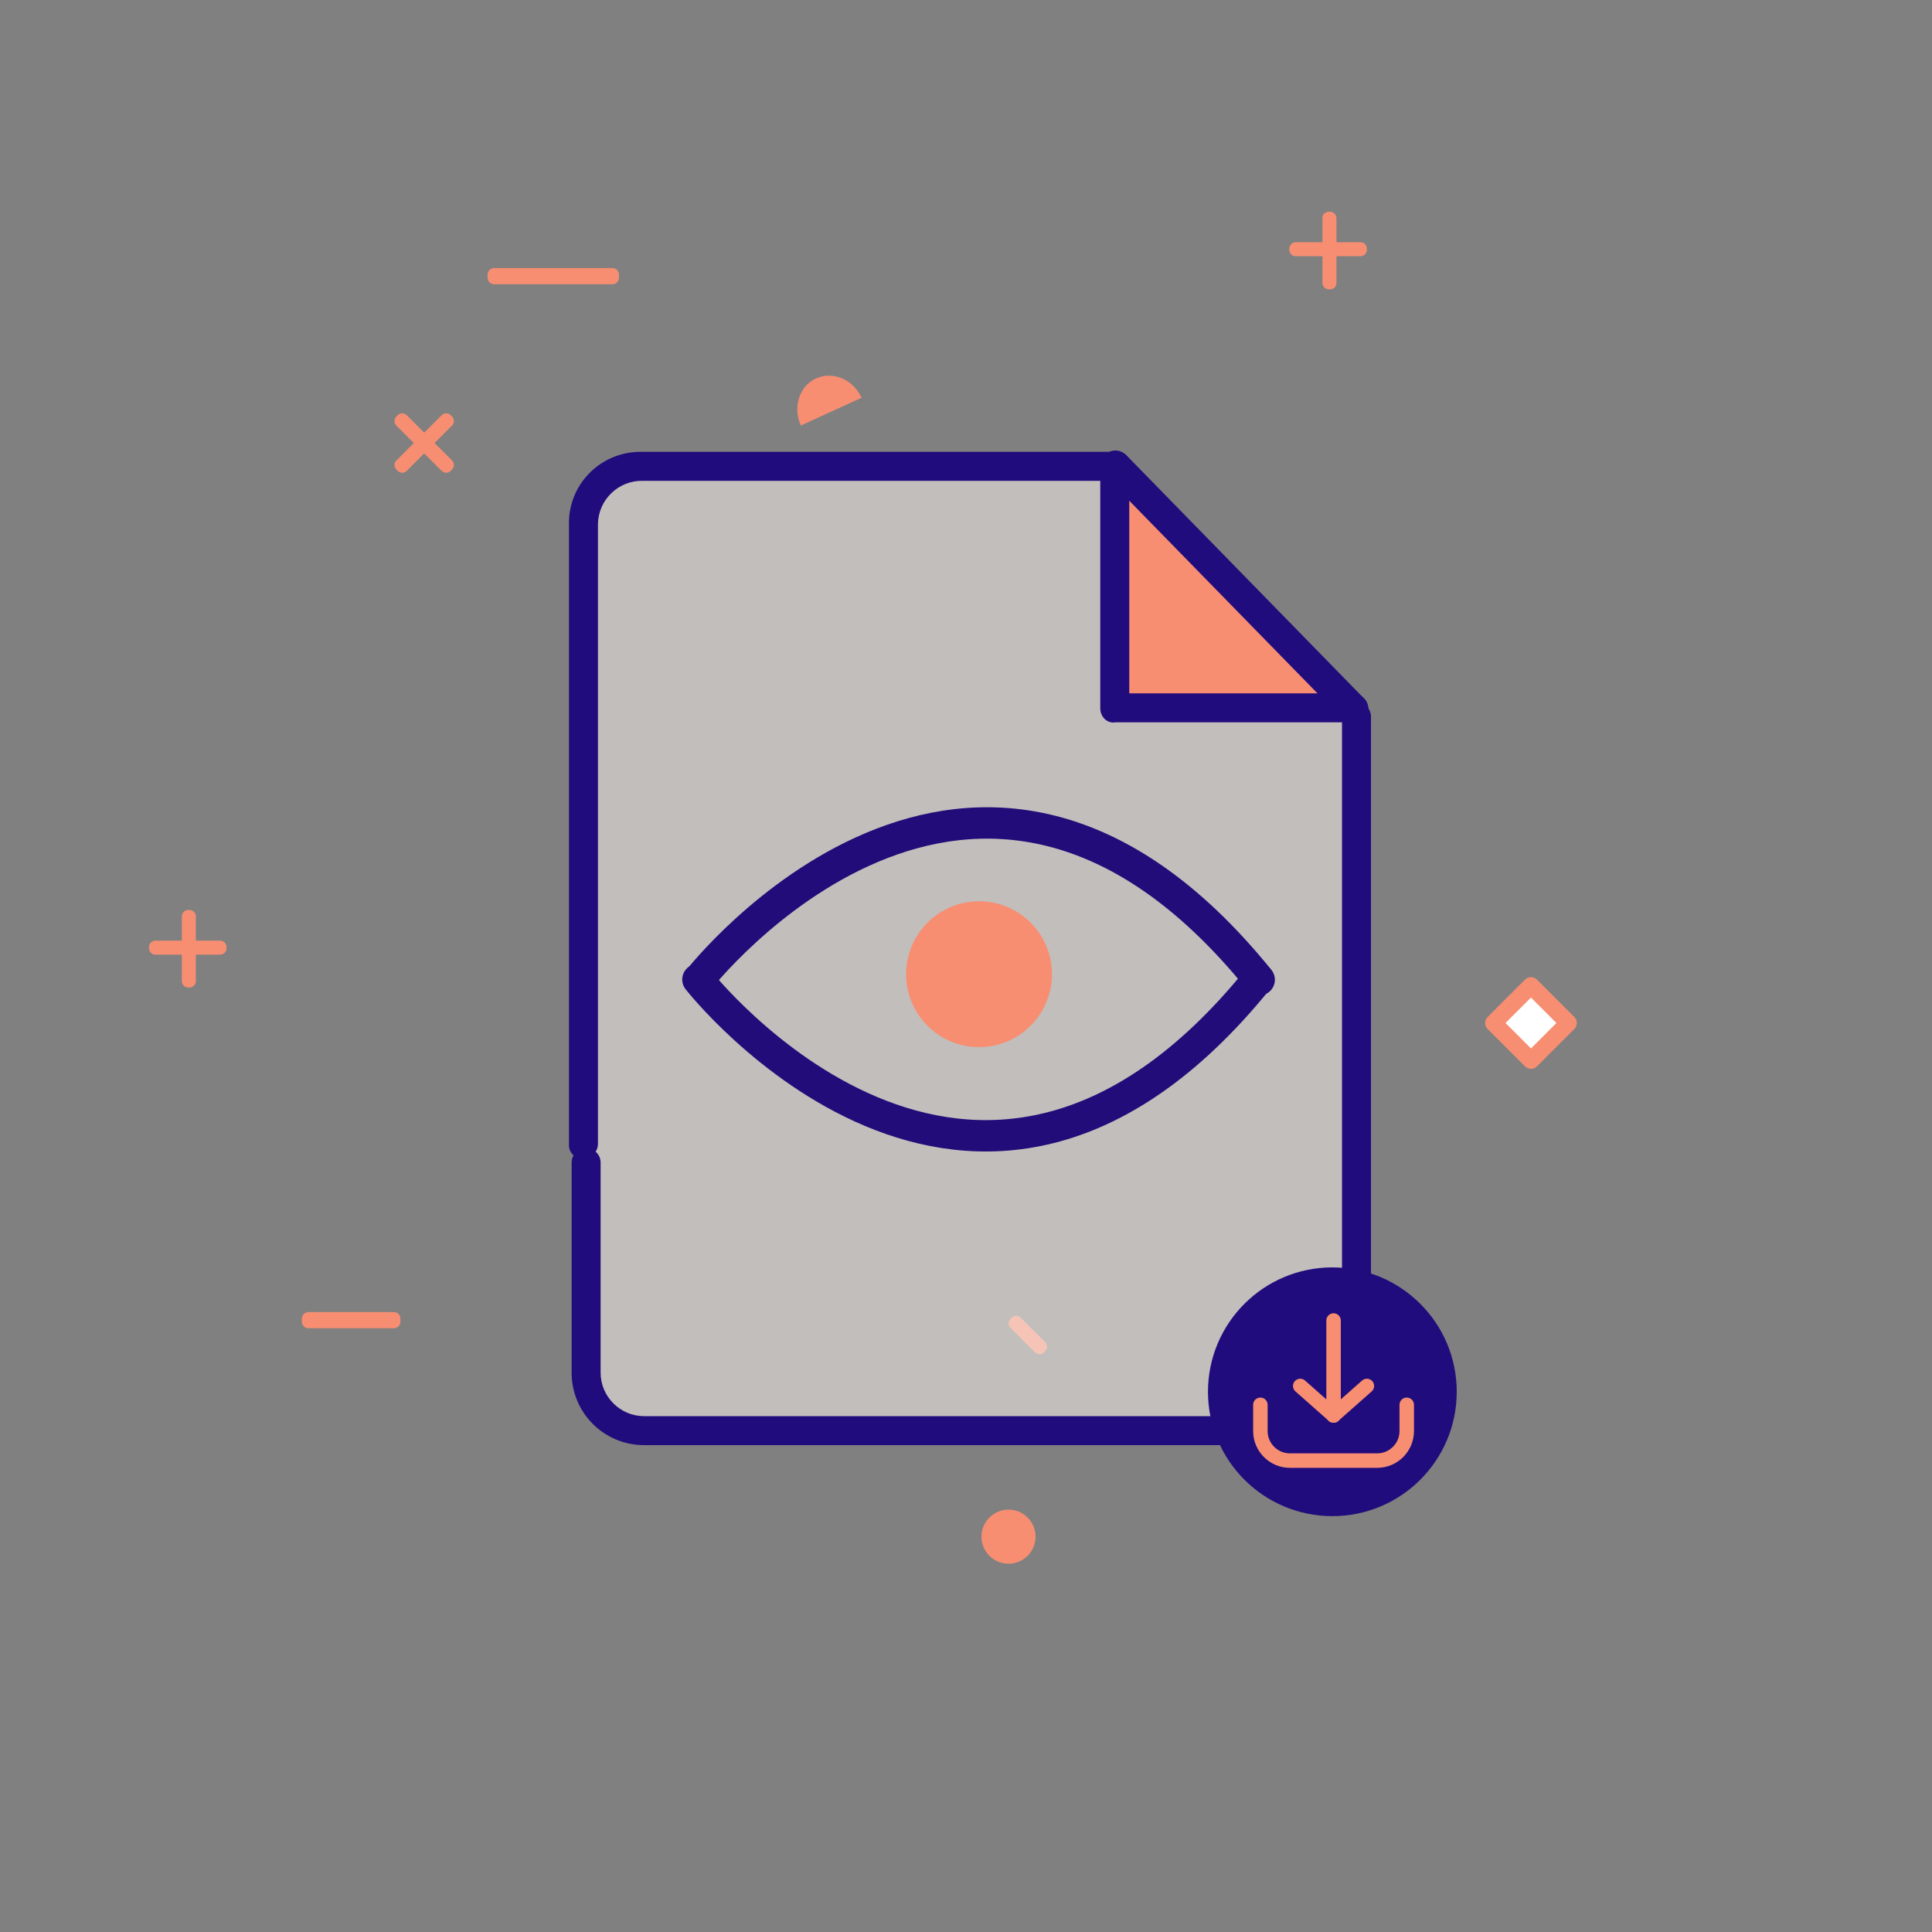 <?xml version="1.0" encoding="utf-8"?>
<!-- Generator: Adobe Illustrator 21.1.0, SVG Export Plug-In . SVG Version: 6.00 Build 0)  -->
<svg version="1.1" id="Calque_1" xmlns="http://www.w3.org/2000/svg" xmlns:xlink="http://www.w3.org/1999/xlink" x="0px" y="0px"
	 viewBox="0 0 800 800" style="enable-background:new 0 0 800 800;" xml:space="preserve">
<rect x="0" y="0" width="800" height="800" fill="#808080" stroke="none"/>
<style type="text/css">
	.st0{fill:#F78E72;}
	.st1{fill:#FFFFFF;stroke:#F78E72;stroke-width:7;stroke-linecap:round;stroke-linejoin:round;}
	.st2{opacity:0.56;fill:#F7EFEB;enable-background:new    ;}
	.st3{fill:#200C7C;}
	.st4{fill:#200C7C;stroke:#200C7C;stroke-width:7;stroke-linecap:round;stroke-linejoin:round;}
	.st5{fill:none;stroke:#220C79;stroke-width:13;stroke-linecap:round;stroke-linejoin:round;}
	.st6{fill:none;stroke:#F78E72;stroke-width:4;stroke-linecap:round;stroke-linejoin:round;}
	.st7{fill:none;stroke:#F78E72;stroke-width:9;stroke-linecap:round;stroke-linejoin:round;}
	.st8{fill:none;stroke:#F78E72;stroke-width:6;stroke-linecap:round;stroke-linejoin:round;}
</style>
<path class="st0" d="M127.7,543.3h35.4c1.5,0,2.7,1.2,2.7,2.7v1.3c0,1.5-1.2,2.7-2.7,2.7h-35.4c-1.5,0-2.7-1.2-2.7-2.7V546
	C125,544.6,126.2,543.3,127.7,543.3z"/>
<path class="st0" d="M204.6,111h49c1.5,0,2.7,1.2,2.7,2.7v1.3c0,1.5-1.2,2.7-2.7,2.7h-49c-1.5,0-2.7-1.2-2.7-2.7v-1.3
	C201.9,112.3,203.1,111,204.6,111z"/>
<path class="st0" d="M64.3,389.5h26.9c1.4,0,2.6,1.2,2.6,2.6v0.6c0,1.4-1.2,2.6-2.6,2.6H64.3c-1.4,0-2.6-1.2-2.6-2.6v-0.6
	C61.7,390.7,62.9,389.5,64.3,389.5z"/>
<path class="st0" d="M77.9,376.8h0.6c1.4,0,2.6,1.2,2.6,2.6v26.9c0,1.4-1.2,2.6-2.6,2.6h-0.6c-1.4,0-2.6-1.2-2.6-2.6v-26.9
	C75.3,378,76.5,376.8,77.9,376.8z"/>
<path class="st0" d="M164.1,172.5l0.6-0.6c1-1,2.7-1,3.7,0l18.8,18.8c1,1,1,2.7,0,3.7l-0.6,0.6c-1,1-2.7,1-3.7,0l-18.8-18.8
	C163.1,175.2,163.1,173.5,164.1,172.5z"/>
<path class="st0" d="M164.1,190.7l18.8-18.8c1-1,2.7-1,3.7,0l0.6,0.6c1,1,1,2.7,0,3.7L168.4,195c-1,1-2.7,1-3.7,0l-0.6-0.6
	C163.1,193.4,163.1,191.7,164.1,190.7z"/>
<path class="st0" d="M536.5,100.3h26.9c1.4,0,2.6,1.2,2.6,2.6v0.6c0,1.4-1.2,2.6-2.6,2.6h-26.9c-1.4,0-2.6-1.2-2.6-2.6v-0.6
	C533.9,101.5,535.1,100.3,536.5,100.3z"/>
<path class="st0" d="M550.2,87.7h0.6c1.4,0,2.6,1.2,2.6,2.6v26.9c0,1.4-1.2,2.6-2.6,2.6h-0.6c-1.4,0-2.6-1.2-2.6-2.6V90.3
	C547.5,88.8,548.7,87.7,550.2,87.7z"/>
<path class="st0" d="M356.8,164.8L356.8,164.8l-0.2-0.4c-3.5-7.4-11.8-10.8-18.7-7.7c-6.9,3.1-9.7,11.9-6.3,19.5l25.6-11.7"/>
<rect x="623.1" y="412.6" transform="matrix(0.707 -0.707 0.707 0.707 -113.777 572.425)" class="st1" width="21.9" height="21.9"/>
<circle class="st0" cx="417.6" cy="636.3" r="11.2"/>
<path class="st0" d="M418.4,546.2l0.6-0.6c1-1,2.6-1,3.6,0l10.2,10.2c1,1,1,2.6,0,3.6l-0.6,0.6c-1,1-2.6,1-3.6,0l-10.2-10.2
	C417.4,548.8,417.4,547.1,418.4,546.2z"/>
<path class="st2" d="M548.9,587.1H256.6c-6.6,0-12-5.4-12-12V216.4c0-6.6,15.9-26.7,22.5-26.7l189.7,8.8c6.6,0,109,95.9,109,102.5
	L561,575C560.9,581.7,555.6,587.1,548.9,587.1L548.9,587.1z"/>
<g>
	<path class="st5" d="M289.3,405.7c0,0,113.9-146.1,232.1,0"/>
	<path class="st5" d="M521,405.3c-118.2,146.1-232,0.3-232,0.3"/>
	<ellipse class="st0" cx="405.4" cy="403.4" rx="30.2" ry="30.2"/>
</g>
<polygon class="st0" points="463.1,198 465.9,288.4 559.1,290.9 "/>
<path class="st3" d="M241.4,479.8c-3.1,0.1-5.7-2.3-5.8-5.4c0-0.2,0-0.5,0-0.7V217.3c-0.4-16.3,12.5-29.8,28.9-30.2
	c0.5,0,1.1,0,1.6,0h195.8c3-0.4,5.7,1.7,6.1,4.7c0,0.3,0.1,0.6,0,0.9c-0.1,3.4-2.8,6.2-6.2,6.4H266.1c-10-0.2-18.3,7.8-18.5,17.8
	c0,0.1,0,0.3,0,0.4v256.3C247.6,477,244.8,479.8,241.4,479.8z"/>
<path class="st3" d="M560.4,299.1h-98.5c-3.4,0.6-6.2-2.2-6.3-5.6v-98.1c0.1-3.4,2.9-6.1,6.3-6.1c3.1-0.1,5.6,2.3,5.7,5.3
	c0,0.3,0,0.6,0,0.8v91.7h92.8c3.4,0.2,6.1,3,6.2,6.4c0.1,3-2.2,5.5-5.1,5.6C561.1,299.2,560.7,299.2,560.4,299.1z"/>
<path class="st3" d="M560.4,299.7c-1.7,0-3.3-0.7-4.4-1.9L457.5,197c-2.4-2.4-2.3-6.3,0.1-8.7s6.3-2.3,8.7,0.1l0,0l98.5,100.8
	c2.4,2.4,2.3,6.3-0.1,8.7C563.6,299,562,299.7,560.4,299.7z"/>
<path class="st3" d="M536.8,598.4H266.7c-16.6,0-30-13.4-30-30l0,0v-87c0-3.3,2.7-6,6-6s6,2.7,6,6v87c0,9.9,8.1,18,18,18h270.1
	c0,0,18.5-8,18.9-18.2V296.8c-0.3-3.1,2-5.8,5.1-6.1c0.2,0,0.5,0,0.7,0c3.4,0,6.2,2.7,6.2,6.1v271.4
	C567.7,585.1,536.8,598.4,536.8,598.4z"/>
<circle class="st4" cx="551.7" cy="576.3" r="48"/>
<g>
	<line class="st8" x1="552.2" y1="546.8" x2="552.2" y2="586.1"/>
	<line class="st8" x1="566" y1="573.9" x2="552.2" y2="586.1"/>
	<path class="st8" d="M582.5,581.7v10.9c0,6.7-5.5,12.2-12.2,12.2h-36.2c-6.7,0-12.2-5.5-12.2-12.2v-10.9"/>
	<line class="st8" x1="538.4" y1="573.9" x2="552.2" y2="586.1"/>
</g>
</svg>
